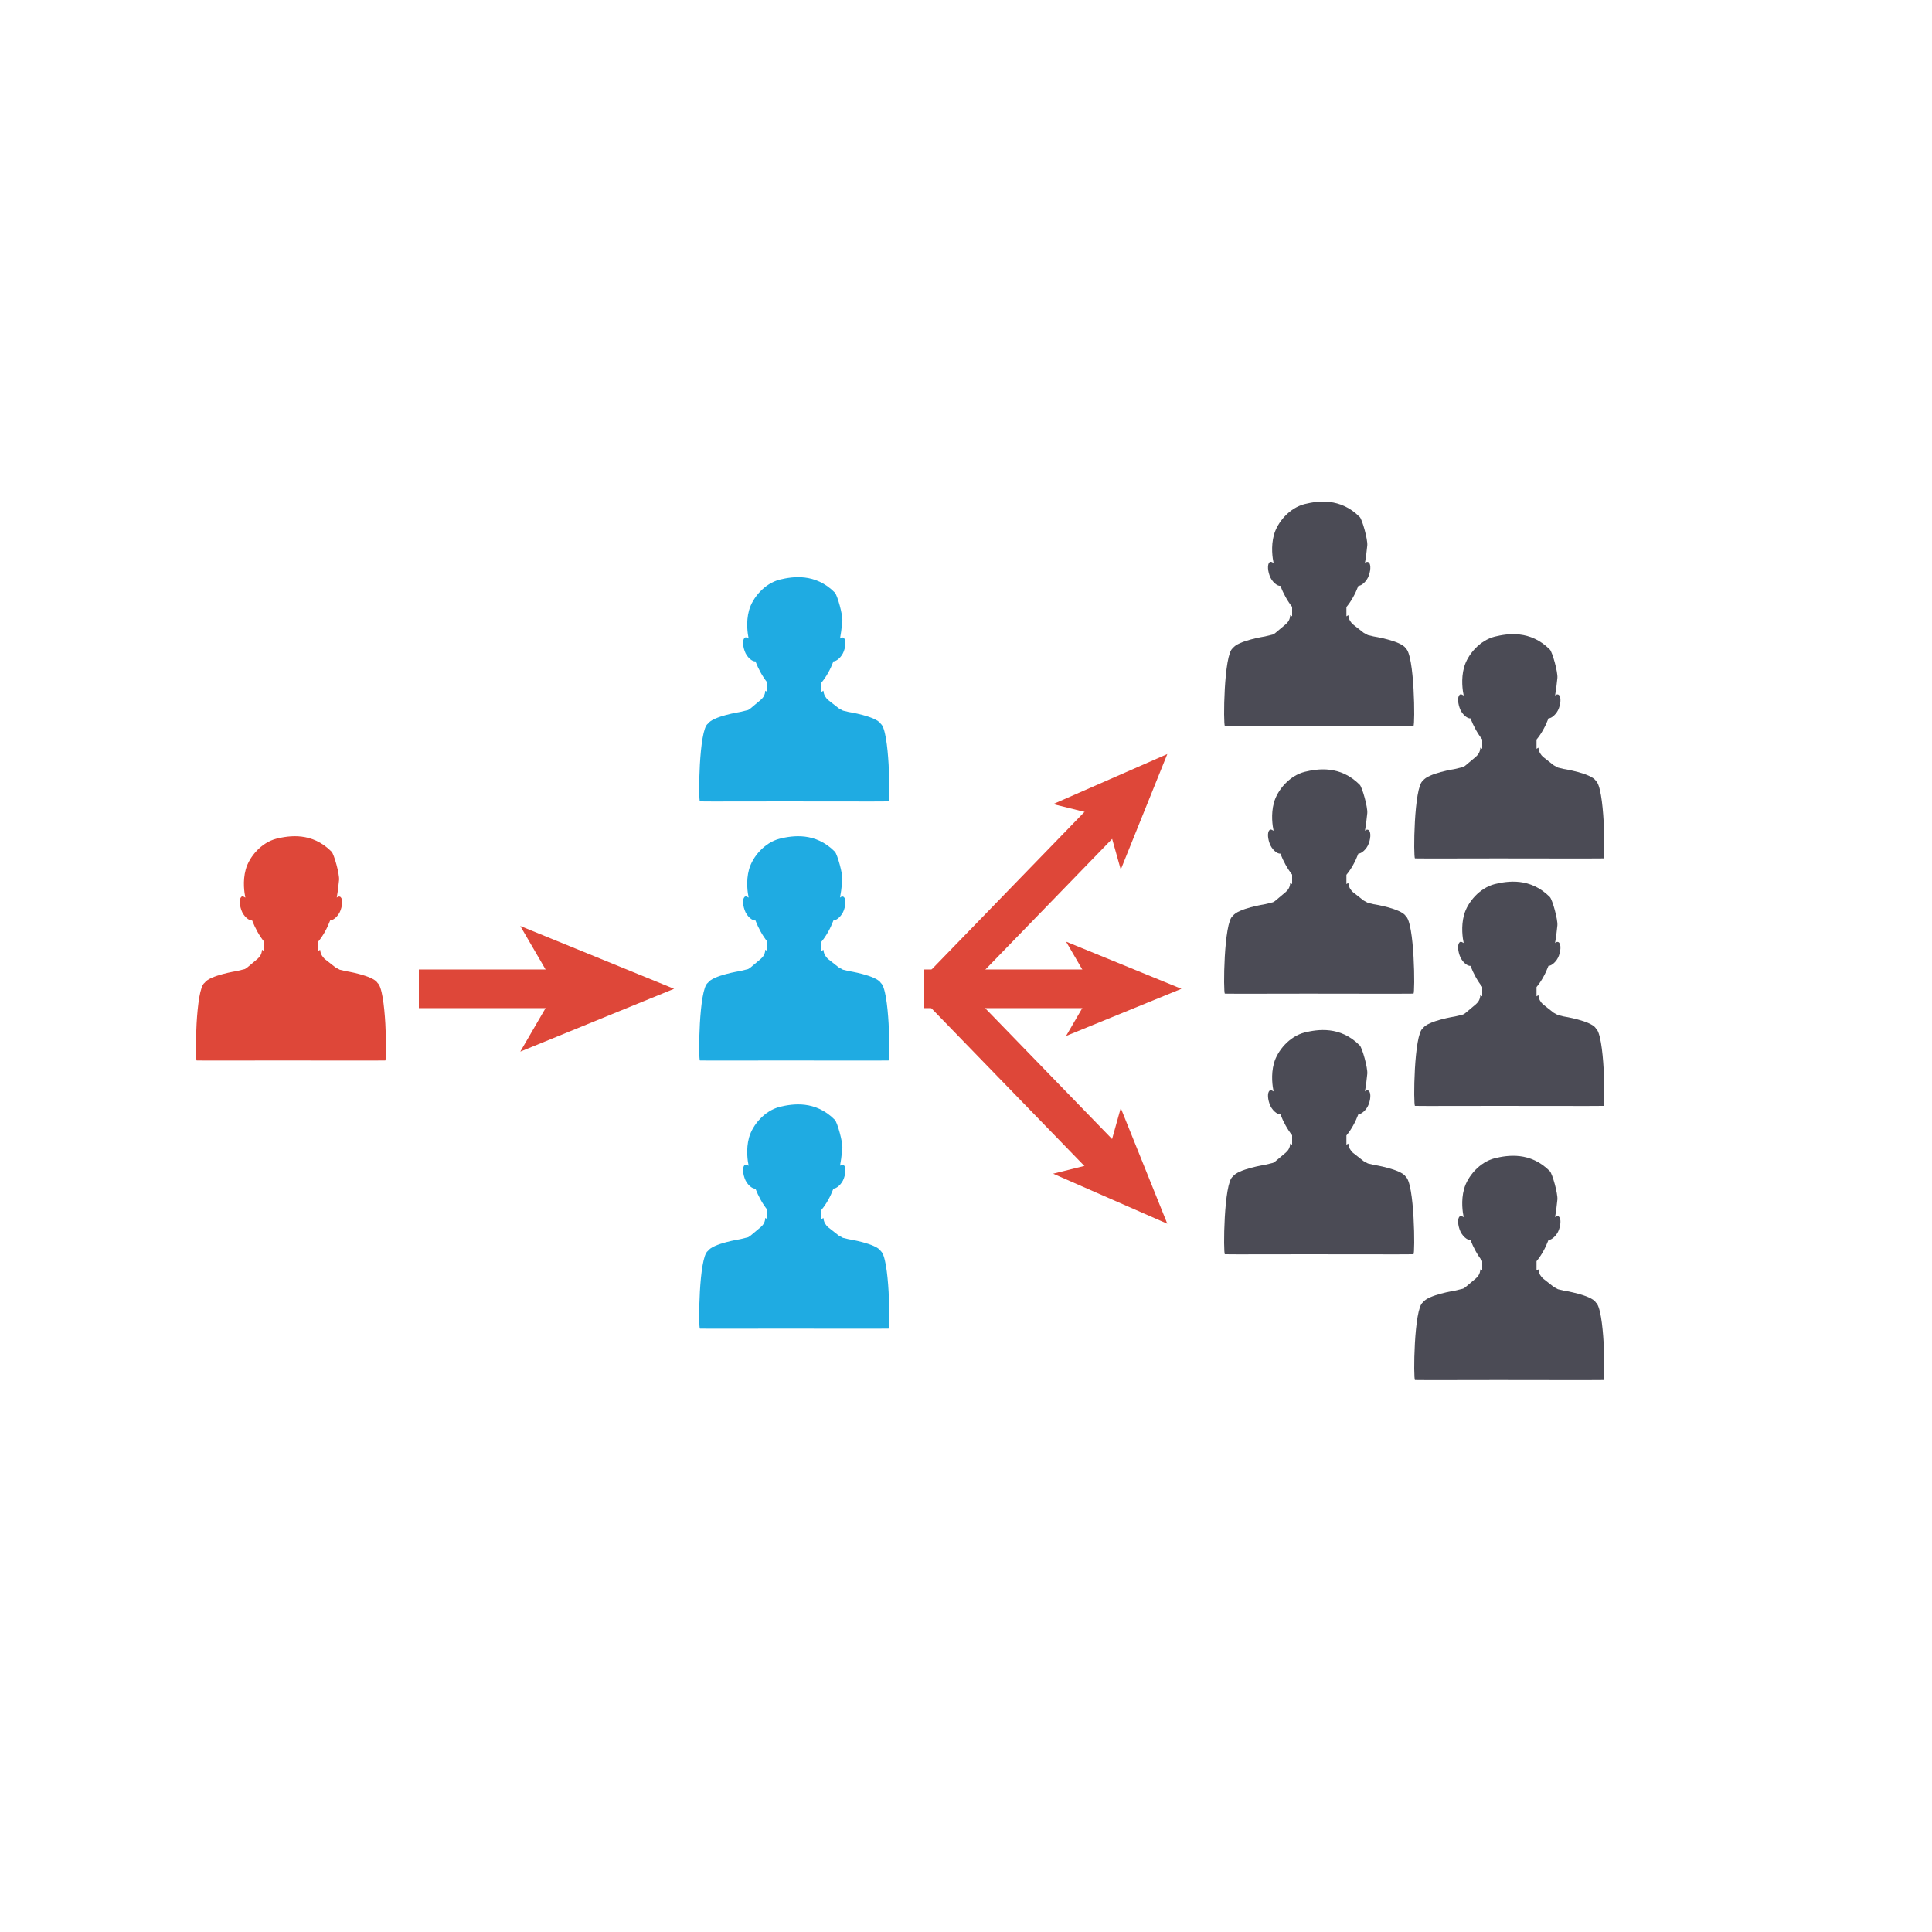 <svg xmlns="http://www.w3.org/2000/svg" id="Layer_1" viewBox="0 0 100 100"><defs><style>.cls-1{fill:#1fabe2;}.cls-2{fill:#de4739;}.cls-3{fill:#4b4b55;}</style></defs><path class="cls-2" d="m19.54,50.87c-.26-.39-1.67-.61-1.67-.61l-.29-.07-.22-.12-.56-.44c-.1-.1-.21-.23-.23-.47l-.1.06v-.48c.25-.3.46-.68.62-1.1.15.01.43-.22.54-.53.12-.34.1-.65-.04-.7-.05-.02-.1,0-.16.05.04-.21.08-.49.12-.91.03-.3-.26-1.34-.39-1.47-1.01-1.02-2.19-.83-2.85-.67-.79.2-1.41.94-1.59,1.59-.17.61-.07,1.23-.02,1.46-.06-.04-.12-.07-.17-.06-.14.05-.16.36-.04.7.11.33.41.57.56.54.16.41.37.79.61,1.09v.49l-.1-.06c-.01.24-.12.37-.23.47l-.56.47-.1.06-.41.1s-1.41.22-1.67.61c-.47.3-.5,4-.41,4.02.08.01,3.6,0,4.27,0,.86,0,5.41.01,5.49,0,.09-.01.06-3.72-.41-4.02Z"></path><g><path class="cls-3" d="m72.76,33.55c-.26-.39-1.67-.61-1.67-.61l-.29-.07-.22-.12-.56-.44c-.1-.1-.21-.23-.23-.47l-.1.06v-.48c.25-.3.46-.68.62-1.1.15.01.43-.22.54-.53.12-.34.1-.65-.04-.7-.05-.02-.1,0-.16.05.04-.21.08-.49.12-.91.03-.3-.26-1.34-.39-1.47-1.01-1.02-2.19-.83-2.85-.67-.79.2-1.41.94-1.59,1.59-.17.61-.07,1.23-.02,1.46-.06-.04-.12-.07-.17-.06-.14.05-.16.36-.04.7.11.33.41.57.56.54.16.41.37.79.61,1.09v.49l-.1-.06c-.01.24-.12.37-.23.47l-.56.47-.1.06-.41.1s-1.41.22-1.67.61c-.47.3-.5,4-.41,4.02.08.01,3.6,0,4.27,0,.86,0,5.41.01,5.49,0,.09-.01.06-3.72-.41-4.02Z"></path><path class="cls-3" d="m82.6,67.41c-.26-.39-1.67-.61-1.67-.61l-.29-.07-.22-.12-.56-.44c-.1-.1-.21-.23-.23-.47l-.1.06v-.48c.25-.3.46-.68.62-1.1.15.01.43-.22.54-.53.12-.34.1-.65-.04-.7-.05-.02-.1,0-.16.05.04-.21.08-.49.12-.91.03-.3-.26-1.34-.39-1.47-1.01-1.02-2.19-.83-2.85-.67-.79.2-1.41.94-1.59,1.59-.17.61-.07,1.23-.02,1.46-.06-.04-.12-.07-.17-.06-.14.05-.16.36-.04.7.11.33.41.57.56.54.16.41.37.79.61,1.09v.49l-.1-.06c-.01.24-.12.37-.23.47l-.56.47-.1.06-.41.1s-1.41.22-1.67.61c-.47.3-.5,4-.41,4.02.08.01,3.6,0,4.27,0,.86,0,5.41.01,5.49,0,.09-.01.06-3.72-.41-4.02Z"></path><path class="cls-3" d="m82.6,40.41c-.26-.39-1.67-.61-1.67-.61l-.29-.07-.22-.12-.56-.44c-.1-.1-.21-.23-.23-.47l-.1.06v-.48c.25-.3.46-.68.62-1.1.15.01.43-.22.54-.53.12-.34.1-.65-.04-.7-.05-.02-.1,0-.16.05.04-.21.08-.49.12-.91.03-.3-.26-1.34-.39-1.47-1.01-1.02-2.19-.83-2.85-.67-.79.2-1.41.94-1.59,1.59-.17.61-.07,1.23-.02,1.46-.06-.04-.12-.07-.17-.06-.14.05-.16.36-.04.7.11.33.41.57.56.54.16.41.37.79.61,1.09v.49l-.1-.06c-.01.24-.12.37-.23.47l-.56.47-.1.06-.41.1s-1.41.22-1.67.61c-.47.3-.5,4-.41,4.02.08.01,3.6,0,4.27,0,.86,0,5.41.01,5.49,0,.09-.01.06-3.72-.41-4.02Z"></path><path class="cls-3" d="m72.76,47.41c-.26-.39-1.67-.61-1.67-.61l-.29-.07-.22-.12-.56-.44c-.1-.1-.21-.23-.23-.47l-.1.06v-.48c.25-.3.46-.68.62-1.1.15.01.43-.22.54-.53.12-.34.1-.65-.04-.7-.05-.02-.1,0-.16.05.04-.21.08-.49.12-.91.03-.3-.26-1.34-.39-1.47-1.01-1.02-2.19-.83-2.85-.67-.79.2-1.41.94-1.59,1.59-.17.61-.07,1.23-.02,1.46-.06-.04-.12-.07-.17-.06-.14.05-.16.36-.04.7.11.33.41.57.56.54.16.41.37.79.61,1.09v.49l-.1-.06c-.01.24-.12.37-.23.47l-.56.47-.1.06-.41.1s-1.41.22-1.67.61c-.47.3-.5,4-.41,4.02.08.01,3.6,0,4.27,0,.86,0,5.41.01,5.49,0,.09-.01.06-3.72-.41-4.02Z"></path><path class="cls-3" d="m82.6,53.22c-.26-.39-1.67-.61-1.67-.61l-.29-.07-.22-.12-.56-.44c-.1-.1-.21-.23-.23-.47l-.1.06v-.48c.25-.3.46-.68.62-1.1.15.01.43-.22.54-.53.12-.34.1-.65-.04-.7-.05-.02-.1,0-.16.05.04-.21.08-.49.12-.91.03-.3-.26-1.34-.39-1.47-1.01-1.02-2.19-.83-2.85-.67-.79.2-1.41.94-1.59,1.59-.17.61-.07,1.23-.02,1.46-.06-.04-.12-.07-.17-.06-.14.05-.16.36-.04.7.11.33.41.57.56.54.16.41.37.79.61,1.09v.49l-.1-.06c-.01.24-.12.37-.23.47l-.56.47-.1.06-.41.1s-1.41.22-1.67.61c-.47.3-.5,4-.41,4.02.08.01,3.6,0,4.27,0,.86,0,5.41.01,5.49,0,.09-.01.06-3.72-.41-4.02Z"></path><path class="cls-3" d="m72.76,60.9c-.26-.39-1.67-.61-1.67-.61l-.29-.07-.22-.12-.56-.44c-.1-.1-.21-.23-.23-.47l-.1.06v-.48c.25-.3.46-.68.62-1.1.15.01.43-.22.54-.53.12-.34.1-.65-.04-.7-.05-.02-.1,0-.16.05.04-.21.08-.49.12-.91.03-.3-.26-1.34-.39-1.47-1.01-1.02-2.19-.83-2.85-.67-.79.2-1.41.94-1.59,1.59-.17.61-.07,1.23-.02,1.46-.06-.04-.12-.07-.17-.06-.14.05-.16.36-.04.7.11.33.41.57.56.54.16.41.37.79.61,1.09v.49l-.1-.06c-.01.24-.12.37-.23.47l-.56.47-.1.06-.41.1s-1.41.22-1.67.61c-.47.3-.5,4-.41,4.02.08.01,3.6,0,4.27,0,.86,0,5.41.01,5.49,0,.09-.01.06-3.72-.41-4.02Z"></path></g><g><path class="cls-1" d="m45.59,37.46c-.26-.39-1.67-.61-1.67-.61l-.29-.07-.22-.12-.56-.44c-.1-.1-.21-.23-.23-.47l-.1.06v-.48c.25-.3.46-.68.62-1.1.15.01.43-.22.54-.53.12-.34.1-.65-.04-.7-.05-.02-.1,0-.16.05.04-.21.08-.49.12-.91.03-.3-.26-1.34-.39-1.47-1.01-1.02-2.19-.83-2.85-.67-.79.2-1.41.94-1.59,1.59-.17.61-.07,1.23-.02,1.46-.06-.04-.12-.07-.17-.06-.14.05-.16.36-.04.7.11.33.41.57.56.54.16.41.37.79.61,1.09v.49l-.1-.06c-.01.24-.12.37-.23.47l-.56.47-.1.06-.41.1s-1.41.22-1.67.61c-.47.3-.5,4-.41,4.02.08.01,3.6,0,4.27,0,.86,0,5.41.01,5.49,0,.09-.01.06-3.72-.41-4.02Z"></path><path class="cls-1" d="m45.59,50.87c-.26-.39-1.67-.61-1.67-.61l-.29-.07-.22-.12-.56-.44c-.1-.1-.21-.23-.23-.47l-.1.06v-.48c.25-.3.46-.68.62-1.1.15.01.43-.22.54-.53.12-.34.1-.65-.04-.7-.05-.02-.1,0-.16.05.04-.21.08-.49.12-.91.03-.3-.26-1.34-.39-1.47-1.01-1.02-2.19-.83-2.85-.67-.79.2-1.41.94-1.59,1.59-.17.61-.07,1.23-.02,1.46-.06-.04-.12-.07-.17-.06-.14.05-.16.36-.04.7.11.33.41.57.56.54.16.41.37.79.61,1.09v.49l-.1-.06c-.01.24-.12.37-.23.47l-.56.47-.1.06-.41.1s-1.41.22-1.67.61c-.47.3-.5,4-.41,4.02.08.01,3.6,0,4.27,0,.86,0,5.41.01,5.49,0,.09-.01.06-3.72-.41-4.02Z"></path><path class="cls-1" d="m45.59,64.75c-.26-.39-1.67-.61-1.67-.61l-.29-.07-.22-.12-.56-.44c-.1-.1-.21-.23-.23-.47l-.1.06v-.48c.25-.3.46-.68.62-1.1.15.01.43-.22.54-.53.12-.34.1-.65-.04-.7-.05-.02-.1,0-.16.05.04-.21.08-.49.12-.91.03-.3-.26-1.34-.39-1.47-1.01-1.02-2.19-.83-2.85-.67-.79.2-1.41.94-1.59,1.59-.17.61-.07,1.23-.02,1.46-.06-.04-.12-.07-.17-.06-.14.05-.16.36-.04.7.11.33.41.57.56.54.16.41.37.79.61,1.09v.49l-.1-.06c-.01.24-.12.37-.23.47l-.56.47-.1.06-.41.1s-1.41.22-1.67.61c-.47.3-.5,4-.41,4.02.08.01,3.6,0,4.27,0,.86,0,5.41.01,5.49,0,.09-.01.06-3.72-.41-4.02Z"></path></g><g><rect class="cls-2" x="21.68" y="50.18" width="7.56" height="2"></rect><polygon class="cls-2" points="34.89 51.18 26.93 54.43 28.82 51.18 26.93 47.93 34.89 51.18"></polygon></g><g><rect class="cls-2" x="47.84" y="50.18" width="9.07" height="2"></rect><polygon class="cls-2" points="61.15 51.18 55.18 53.62 56.6 51.18 55.18 48.74 61.15 51.18"></polygon></g><g><rect class="cls-2" x="46.7" y="45.63" width="12.7" height="2" transform="translate(-17.35 52.24) rotate(-45.87)"></rect><polygon class="cls-2" points="60.42 39.03 58.01 45.01 57.25 42.3 54.51 41.62 60.42 39.03"></polygon></g><g><rect class="cls-2" x="52.05" y="49.39" width="2" height="12.7" transform="translate(-23.84 52.67) rotate(-44.13)"></rect><polygon class="cls-2" points="60.42 63.34 54.51 60.75 57.25 60.07 58.01 57.35 60.42 63.34"></polygon></g></svg>